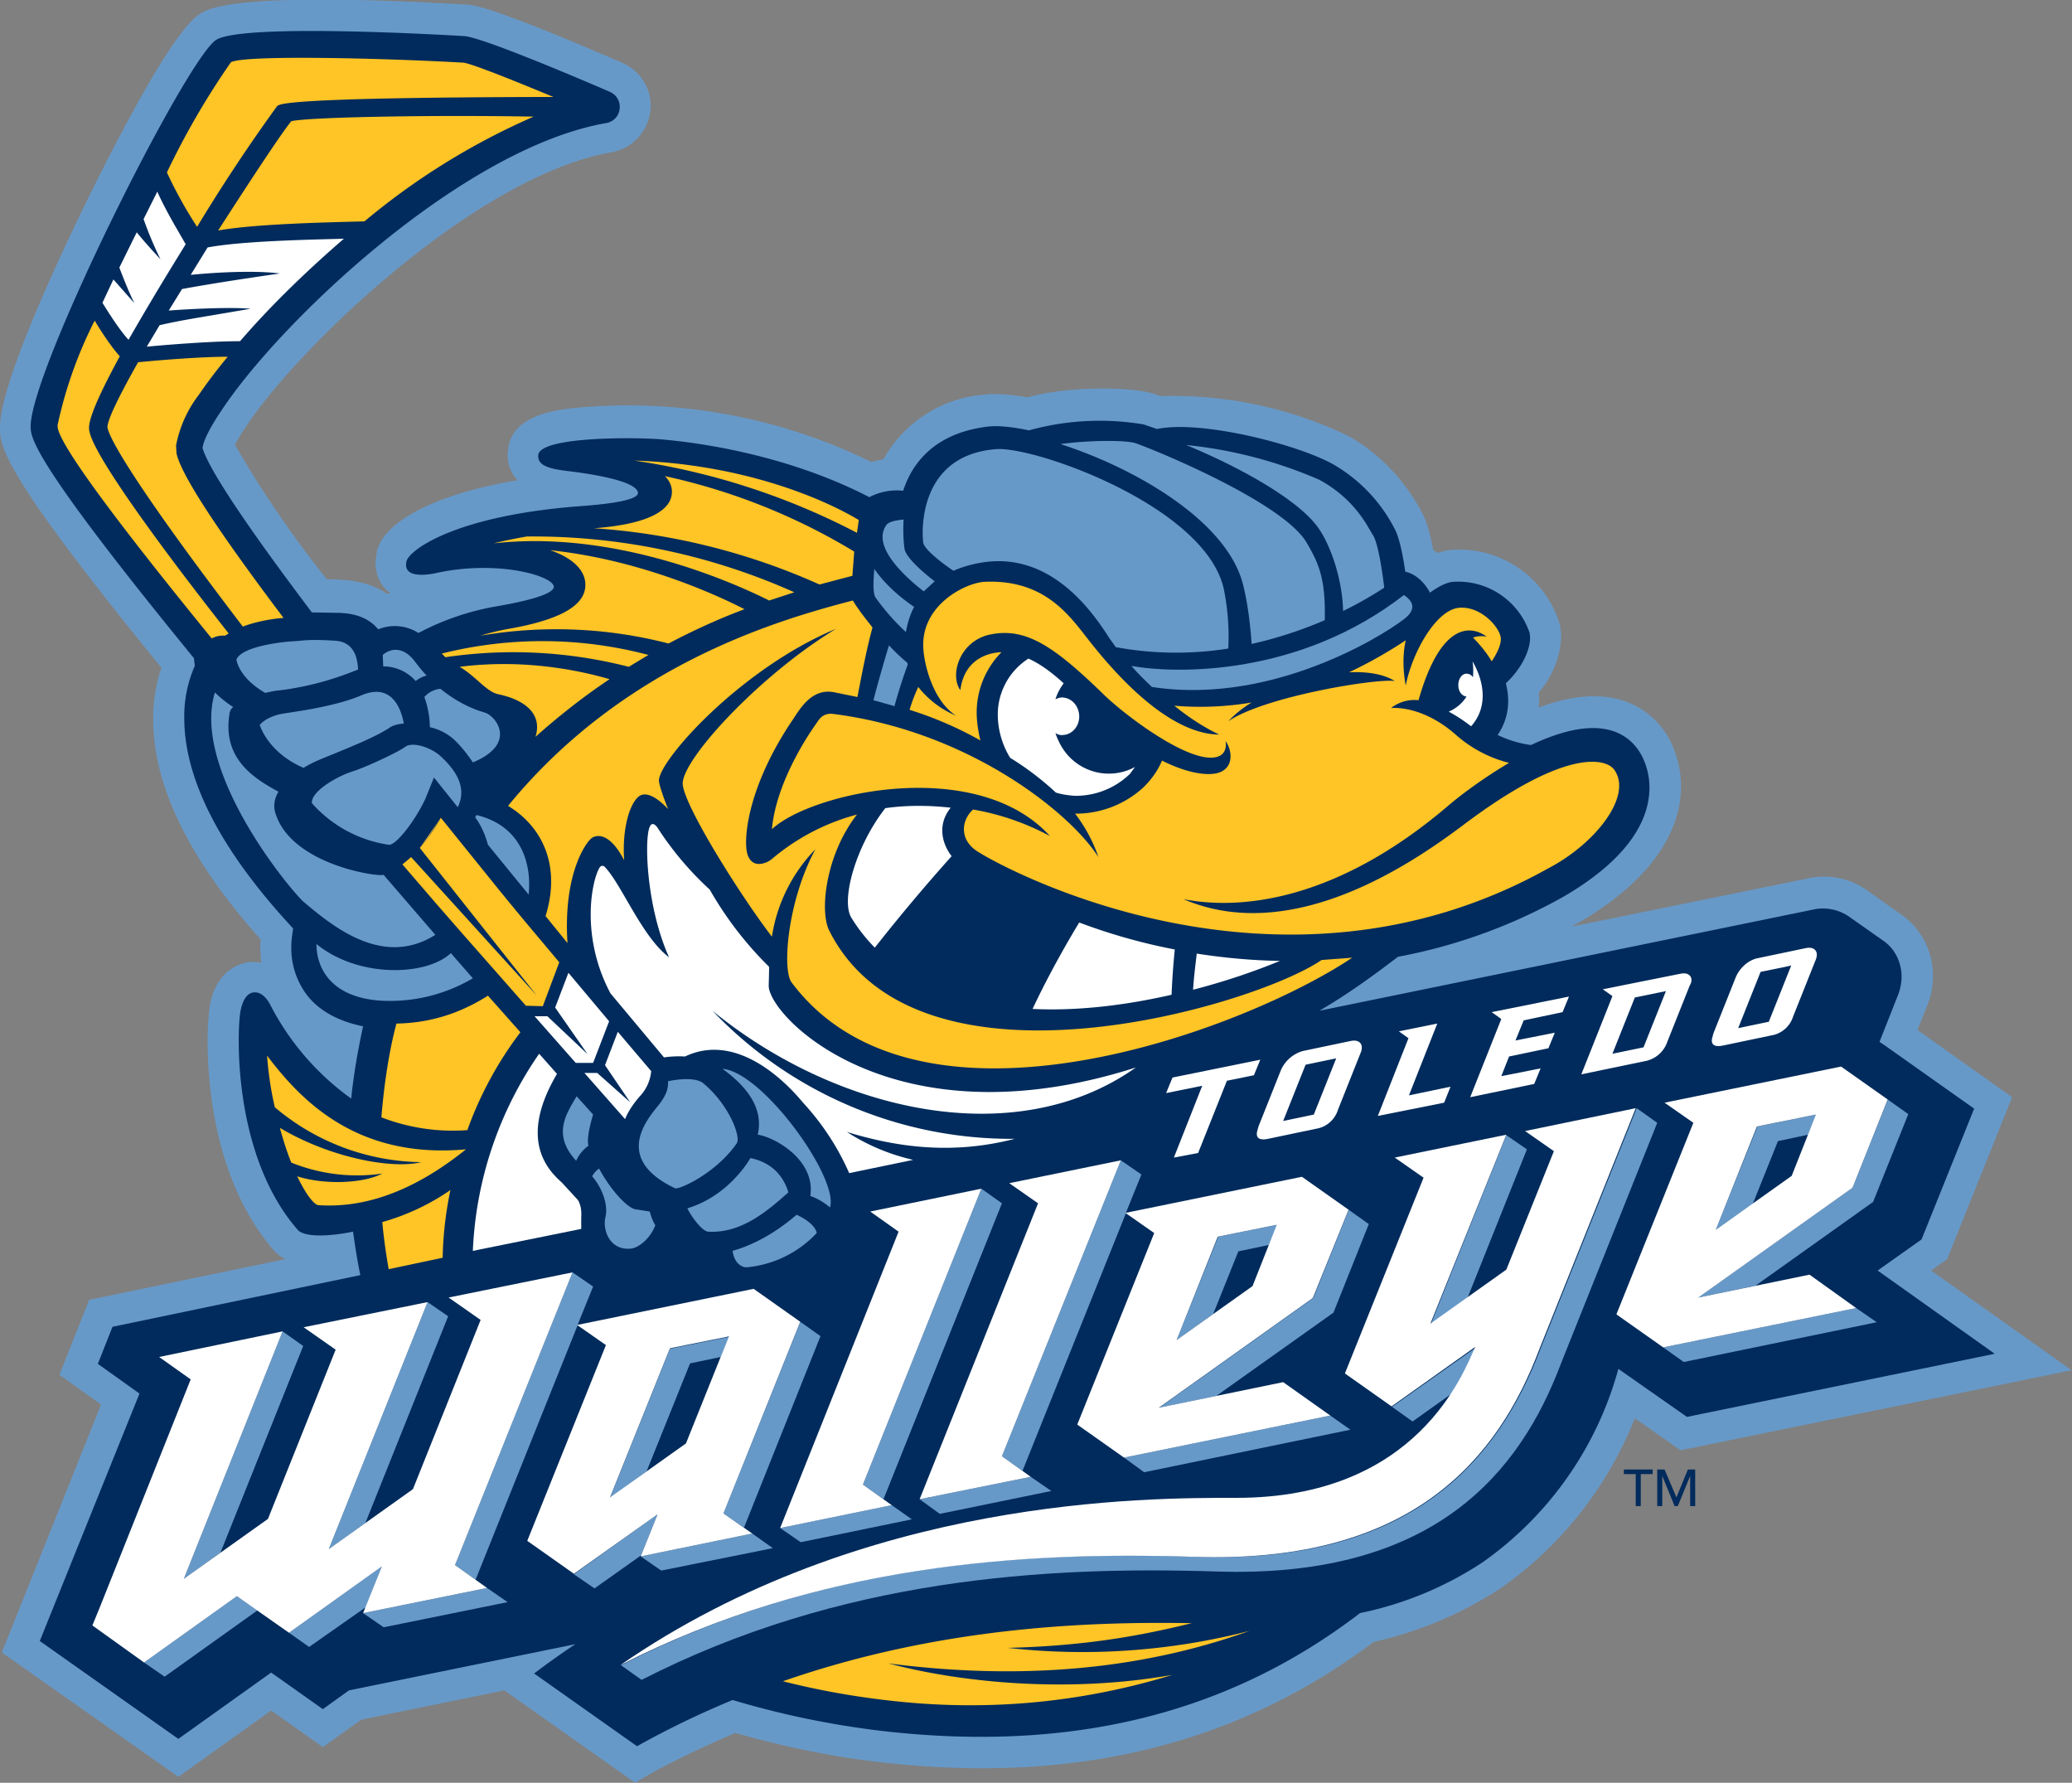 <svg version="1.1" id="Layer_1" xmlns="http://www.w3.org/2000/svg" x="0" y="0" viewBox="0 0 453.1 389.8" style="enable-background:new 0 0 453.1 389.8" xml:space="preserve"><rect x="0" y="0" width="453.1" height="389.8" fill="#808080" stroke="none"/><style>.st0{fill:#002b5c}.st1{fill:#6799c8}.st2{fill:#ffc425}.st3{fill:#fff}.st4{fill:#e5b53b}</style><path class="st0" d="M357.7 322.3h-2.6v-1h6.3v1h-2.6v7h-1.1v-7zM362.4 321.3h1.6l2.6 6.1 2.5-6.1h1.6v8h-1.1v-6.6l-2.7 6.6h-.7l-2.7-6.6v6.6h-1.1v-8z"/><g><path class="st1" d="m422.3 277.8 3.5-2.5 14.2-35.4-20.7-14.7 2.1-5.2c.9-2.2 1.3-4.5 1.3-6.7a16.3 16.3 0 0 0-6.6-13.1l-7.5-5.3a16.2 16.2 0 0 0-13.4-2.8l-51.5 10.5c19.8-11 23.9-23 23.9-30.6 0-4.9-1.6-8.5-2.5-10.3-2.5-4.6-10.2-13.9-28.6-7l.1-1.7-.1-1.6a20 20 0 0 0 4.9-12.2l-.2-2.3a23 23 0 0 0-23.4-16.7c-1 0-2.2.3-3.4.7l-1-.7c-.6-3.1-1.4-6.4-2.6-8.4l-.2-.4c-1.5-2.6-6.2-10.8-15.8-16.1a88.8 88.8 0 0 0-41.1-8.7l-1.4-.5c-5-1.6-19-1.7-27.6.8-3.8-.7-7.1-.9-9.6-.6a27.7 27.7 0 0 0-21.9 14.1l-2.7.6a120.7 120.7 0 0 0-61.1-12.1c-6.1.4-17.4 1.1-18.3 9.4l-.1 1c0 2.5.9 4.4 2.2 5.7-17.4 2.9-29.2 8.8-30.8 15.6l-.3 2.3c0 2.3.8 4.5 2.4 6.1l.9.7-.8.1c-3.9-2.7-9-3.2-13.1-3.1a238.8 238.8 0 0 1-20.1-29.4c.4-.9 1.2-2.3 2.5-4.2 11.7-17.6 50.5-54.7 79.8-59.8 4.5-.8 7.9-4.4 8.5-8.9l.1-1.2c0-4.1-2.4-7.8-6.3-9.5C107.3 1.3 103.6 1.1 102 1c-50.3-2.9-56.2.8-58.2 2C38.2 6.4 27 27.6 18.6 44.7 11.7 58.9.1 84.1 0 93.3c0 4.3 0 9.4 35.3 52.7a34.8 34.8 0 0 0-1.8 11.3c0 14.6 8 30.8 23.5 48.1l-.1 1.8.2 3.3c-.9-.1-1.8-.3-2.8-.1-2.1.3-7 1.9-8.4 9.4-.2 1.3-.5 4.1-.5 7.9 0 11.4 2.3 31.7 14.5 45.7.7.8 1.5 1.4 2.5 1.9l-42.9 8.9-6.5 16.4 9.1 6.5L.4 361.3 39 388.5 59.3 374l11.3 8 8.4-6 31.3-6.4 28.6 20.2c6.4-4 15.6-8.2 21.9-10.9 10.5 3 21.2 5.2 31.7 6.4 42.6 4.9 77.9-3.8 107.9-26.3a84.2 84.2 0 0 0 27.7-11.7 82.4 82.4 0 0 0 29.4-37.2l10 7 85.5-17.5-30.7-21.8z"/><path class="st0" d="m410.6 277.8 9.6-6.8 11.5-28.6-19.5-13.8-1.2-.8 4-10.1c1.4-3.5 1-7.1-1-9.9a9.5 9.5 0 0 0-2-2l-7.4-5.2a10 10 0 0 0-8.2-1.7L288.5 221c5.7-3.3 11.2-7.2 17.2-11.8A118 118 0 0 0 342 196c15.4-9 18.7-17.8 18.7-23.8 0-3.5-1.2-6-1.7-7-2.7-5-9.2-9.4-24.2-2.3a24 24 0 0 1-7.3-2.2 13 13 0 0 0 2.3-7.6c0-1.2-.2-2.5-.5-3.7 3.6-3.4 5.3-7.3 5.3-10l-.1-1a16.5 16.5 0 0 0-16.5-11.2c-1.2 0-3.2.8-5.3 2.4-1-2-3-4.1-5.4-4.6-.5-3.6-1.4-7.9-2.4-9.5l-.2-.4a34.4 34.4 0 0 0-13.2-13.6c-7.9-4.4-28.9-9.7-38.5-7.7l-2.9-1a58 58 0 0 0-25.1 1.3c-3.8-.8-6.9-1.1-9.2-.8-11.7 1.5-16.4 8.2-18.3 14a13 13 0 0 0-7.4 1.4c-14.3-7.4-31-11.3-45.1-12.6-5-.5-26.9-.8-27.3 3.4v.3c0 2.6 4.2 2.9 8.1 3.4 11.7 1.6 13.7 3.5 13.7 4.6 0 1.3-4.4 2.3-13 2.9-27.1 2.1-37 9.6-37.6 12-1 4.1 5.3 2.9 6.9 2.5 13.4-2.8 25.3.8 25.3 3.1 0 1.6-5.8 3.1-12.1 4.2a57.3 57.3 0 0 0-17.5 5.9 9.6 9.6 0 0 0-8.8-.8c-2.6-3.2-6.5-3.5-8.5-3.6h-.3l-5.7-.1C50 109.8 45.2 101.1 44.3 98c0 0-.1-2 4.1-8.2C61 70.6 101 32.4 132.6 26.9a3.5 3.5 0 0 0 2.9-3.1c.2-1.6-.7-3.1-2.1-3.7-8.3-3.6-28-11.9-31.8-12.2-4.9-.3-48.4-2.8-54.3.8-6.5 4-40.5 71.9-40.6 84.5v.1c0 2.5.7 7.8 35.7 50.6l.2 1.7a27.1 27.1 0 0 0-2.3 11.5c0 10.5 5 25.7 23.8 45.9-.2 1.4-.4 2.7-.4 4a17 17 0 0 0 3.3 10.4c2.7 3.6 7 5.9 12.4 7-1.2 5.5-2.1 10.8-2.6 15.8A57.6 57.6 0 0 1 59 219.5c-1-1.8-2.3-2.7-3.6-2.5-1.4.2-2.3 1.6-2.8 4-.8 4.3-1.8 31.5 12.5 47.9 1.2 1.4 5.7 1.7 12.1.4.5 3.5 1 6.7 1.6 9.5l-54.2 11.3-3.2 8.1 9.1 6.5-21.8 54.1L39 380.2l20.3-14.5 11.3 8 5.7-4.1 49.5-10.1a185 185 0 0 0-9 6.4l22.5 15.9c7-3.9 13.9-7.2 20.9-10.1a193 193 0 0 0 33 6.8c41.2 4.7 75.5-3.8 104.2-25.8a76.6 76.6 0 0 0 26.8-11.1 76.3 76.3 0 0 0 29.7-42.3l15 10.5 67.3-13.8-25.6-18.2z"/><path class="st2" d="M273.2 356.6a146.4 146.4 0 0 1-52.8 3.7c15.7-.4 27.7-2.3 40.2-5.4-23.1-.4-55.5.9-89.4 12.7 7.5 1.9 15.2 3.3 23.1 4.2 21.4 2.5 42.2.5 62.1-5.6-22.5 4-45.9 1.8-62.1-2.5 34.7 4.5 60.5-.5 78.9-7.1zM106.7 217.7c-7.7 4.9-14.7 6-20 6.1-1.3 4.7-2.6 11.9-3.3 20.5a43.2 43.2 0 0 0 18.8 2.8 80 80 0 0 1 11.6-21.4l-7.1-8z"/><path class="st1" d="m191 153.1 4.6 1.3a117 117 0 0 1 2.9-9.1l-.1-.4a39 39 0 0 1-4-3.8c-.8 2.6-2.4 8.1-3.4 12z"/><path class="st2" d="M289 209.9c-14.7 10.1-88.5 32-107.7-6.5-2.1-4.3-.7-16.6 6.1-25.3a47.6 47.6 0 0 0-18.7 9.8c-1 .8-4.3 2.3-5.3-1.3-.9-3.5.3-15 10-29.3 1.6-2.4 4.2-7 9.2-5.9l4.9 1c.7-3.6 2-10.6 3.3-15.2-1.5-1.9-3.1-3.9-4.3-5.9-17.8 4.6-50.6 14.6-75.4 44.9 7.6 4.6 11.6 13.2 8.2 24.1l4.8 5.9c-1-15.3 4.2-22.4 5.5-23.1 2-1 4.5.4 6.9 5-.5-6.5 1.1-12.6 3.4-14.1.8-.5 2.7-.8 6.2 2.9-1.2-3-1.9-5.2-2-6.1-.4-4.1 17.6-24.5 38.7-33.3-16.8 10.2-33.9 28.8-33.5 34 .4 4.9 12.8 24.6 19.5 33.3a35 35 0 0 1 9.5-19.1c-6.1 11.3-7.3 26.3-5.2 29.1 27.7 37 98.5 10.7 122.6-5.4l-6.7.5z"/><path class="st2" d="M353 168.3c-1.8-2.5-10.6-4.8-32.9 12-11.3 8.5-37.5 26.5-61.3 16.3 13.3 2.6 34-.2 57.5-20.1 3-2.6 8.1-6.4 13.7-9.7a27.8 27.8 0 0 1-11.7-6.2c-5-4.4-10.3-6-14.1-5.8a8.3 8.3 0 0 1 6-1.7c4.6-16.2 10.9-16.8 14.9-13.9a6 6 0 0 0-3 .2c1.7 1.7 3.1 3.5 4.1 5.2 1-1.5 1.9-3.2 2-4.7.2-2.3-4.2-7.5-9.2-7-5 .5-10.2 9.8-11.6 17-.7-3.9-.6-7.2 0-9.9a98.6 98.6 0 0 1-12.4 7c4-.2 7.6.4 10 1.9-4.1-.6-28.5 3.4-36.4 8.8a24 24 0 0 1 5.1-4.1 67.5 67.5 0 0 1-16.9.7c3.3 2.7 6.8 4.9 9.8 6.3-5.9 0-15.3-4-28.1-20.1-4.3-5.4-9.6-13.8-23-13.3-4.1.1-14 4.9-13.6 14.3.1 3.4 2 11.7 7.2 15a20.8 20.8 0 0 1-8.3-6.3 38 38 0 0 0-1.9 5 80.7 80.7 0 0 1 15.5 6.7c-.4-1.6-.7-3.4-.8-5.2a18.8 18.8 0 0 1 5.4-14.1h-.1c-3.8.2-8.1 2.2-8.9 8.3-2.4-3.4-.1-10.9 6.7-12.2 7.7-1.5 13.8 2.6 24.6 13.1 4.8 4.7 19.4 15.7 25.1 13.6 2.2-.8 1.6-3.4 1.6-3.4 1.8 2.6 1.7 6.8-2.8 7.2-1 .1-4.7.3-11.1-2.9-.9 2.2-2.3 4.1-4 5.8a21.8 21.8 0 0 1-15 5.8c2.2 2.9 3.9 6 5.1 9.5-6.4-10-28.7-27.6-58-31.3-2.4-.3-3.2 1.4-3.7 2.1-.5.7-8.7 12-9.7 23.1 8.7-8.1 44.8-16.1 60.8 1.5a55.3 55.3 0 0 0-16.8-5.8c-2.4 2.1-3.2 6.3.7 9 4.5 3.1 65.5 37.1 125 3.9 10.4-5.4 18.6-15.9 14.5-21.6zM96.8 275c.1-5.1.7-10.1 1.7-14.8a50.3 50.3 0 0 1-14.9 7c.3 3.4.8 6.9 1.4 10.3l11.8-2.5z"/><path class="st3" d="M322 144.6c.2 1.1.2 2.3.1 3.5-.3-.5-.8-.8-1.4-.8-1 0-1.8 1.1-1.8 2.5s.8 2.4 1.8 2.5a8.6 8.6 0 0 1-3.9 3.3c1.9 1 3.6 2.2 4.9 3.2 4-4.5 2.6-10.3.3-14.2z"/><path class="st1" d="M307.7 134.8c-2.1 2.1-27.9 19.7-55.8 15.4-1.6-1.5-3.1-3-4.5-4.6 10 1.8 36.8 2.2 59.6-15.5 1.5 1 2.9 2.6.7 4.7z"/><path class="st1" d="M288.5 104.9a97.4 97.4 0 0 0-29.1-7.6c11.6 4.8 24.3 11.8 28.8 18 3 4.2 5.4 11.9 5.5 18.3a85 85 0 0 0 9-5.1c-.5-4.3-1.4-9.7-2.4-11.4-1.1-1.6-3.7-7.8-11.8-12.2z"/><path class="st1" d="M248.6 97c6.8 2.5 32.2 13.3 37.1 21.6 2.7 4.6 4.2 7.9 4 17a91 91 0 0 1-16 5.2c-.2-3.1-.7-8.2-1.8-12.7-3.4-14.3-24.1-25.9-40-31 5.6-.8 14.5-1 16.7-.1z"/><path class="st1" d="M217.9 98.2c8.5-.6 45.6 12.5 49.7 30.5a52.2 52.2 0 0 1 1 13.1 72.8 72.8 0 0 1-24.6-.3l-1.5-2.1c-8.8-14-18.6-17.9-27.8-16.4-2.4.4-4.4 1-6.2 1.8-2.4-1.6-6.3-4.6-6.6-6.1-.3-1.9-1.4-19.2 16-20.5zM197.6 113.6c-.2 3.2.1 5.7.2 6.4.3 1.9 4.1 5.2 6.6 7.1l-2.4 2.2c-4-3.1-11.6-9.9-8.1-14.6.6-.7 2.4-1 3.7-1.1zM198.1 138.2a49.3 49.3 0 0 1-6.6-7.5c-.7-1-.5-4-.3-6.3 1.8 2.6 4.6 5.5 8.7 8.3-1 1.9-1.5 3.8-1.8 5.5z"/><path class="st2" d="m187.8 113.7-.4 2.8a153.3 153.3 0 0 0-48.7-15.8c23.5.8 40.9 8.1 49.1 13zM146.8 108.6c.3-1.2.2-2.9-1.4-4.5a135.3 135.3 0 0 1 41.4 16.5l-.4 5.3-7.2 1.9a143.7 143.7 0 0 0-49.3-12.3c13.6-1 16.4-4.7 16.9-6.9z"/><path class="st2" d="M168.2 131.3c-9.2-4.6-34.4-15.4-60.2-12.5 1.9-.5 4.4-1 7.2-1.5a140 140 0 0 1 58.5 12.2l-5.5 1.8z"/><path class="st2" d="M111.2 137.5c13.8-2.4 16.6-6.2 16.8-9.3.2-3.4-2.7-6.2-7.7-7.9 19.1 2 35.7 9.4 42.5 12.9-5.6 2.1-11.1 4.6-16.6 7.5A98.3 98.3 0 0 0 105 139c2.3-.7 4.5-1.2 6.2-1.5z"/><path class="st3" d="M127.1 268.7v-2.4c.1-1.7-.1-2.8-.7-3.9l-3.6-3.9c-3.5-3.1-9.2-9.8-1-23.7l-3.9-4.4a81.7 81.7 0 0 0-14.5 43.1l23.7-4.8z"/><path class="st2" d="M109 151.8c-2.6-.5-5-4-8.5-6 14.1-1.8 26.3.8 32.8 2.7-5.4 3.6-10.8 7.8-16.2 12.6 1.5-4.8-2-8-8.1-9.3zM137.5 145.8a101.3 101.3 0 0 0-40.1-2.1l-.8-.8a90.5 90.5 0 0 1 45.2.3l-4.3 2.6z"/><path class="st3" d="M155.8 221c26.8 21.9 66 31.2 92.6 12.4-52.9 16.9-80.1-10.9-80.3-17.8l.1-4.2a77.3 77.3 0 0 1-13-16.9 69 69 0 0 1-11.4-13.5c-.7-1-1.4-1.2-1.8 0-1.1 3-.6 17.4 4.3 28.3-5.9-4.4-10.5-16.2-14.1-19.8-.3-.3-.9-.3-1.2.4-1.7 3.1-4 15.1 2.5 27.3l11.7 14c1.3-.2 2.9-.3 4.6-.2 13-6.2 25 9.2 25.9 10.2a55.6 55.6 0 0 1 10 15.3l14-2.9a45 45 0 0 1-14.5-6.1c11.1 3.4 23.2 5 36.7 1.5a90.3 90.3 0 0 1-66.1-28zM279.9 210.1c-5.1 2.1-11.6 4.4-19 6.3.2-3.2.6-6 .8-7.9 6.4 1 12.4 1.5 18.2 1.6zM256.2 217.5c-9.6 2.2-20.2 3.6-30.4 3.1 3.8-8.1 8.2-15.6 10.2-18.9a127 127 0 0 0 20.9 5.9 162 162 0 0 0-.7 9.9z"/><path class="st3" d="M208.1 187.2a414.8 414.8 0 0 0-16.8 20 36.6 36.6 0 0 1-5.1-6.5c-2.4-3.8.9-15.7 7.4-24 5-.7 9.8-.6 14.3-.1-3 3.7-1.9 7.9.2 10.6zM248.2 167.7A12 12 0 0 1 232 163a16 16 0 0 1-1.2-2.7c.5.3 1.1.5 1.7.4 2-.1 3.6-2 3.5-4.2-.1-2.3-1.8-4-3.8-4-.5 0-1 .2-1.4.4.4-1.3 1-2.4 1.8-3.5-2.2-2-4.8-4.1-7.7-5.4a14.5 14.5 0 0 0-6.7 12.7c.1 3.3 1.1 6.4 2.7 9 3.6 2.2 7 4.8 10 7.6 1.3.4 2.7.6 4.1.7a17 17 0 0 0 12.1-4.8l1.1-1.5z"/><g><path class="st2" d="M58.4 230.8c.3 4.1.9 7.9 1.7 11.3a50.5 50.5 0 0 0 32 12c-6.4 1.6-20-1-30.9-7.5.8 2.9 1.6 5.4 2.5 7.6a38.5 38.5 0 0 0 19.9 2.4c-4.5 2.3-13 2.4-18.6.6 1.9 4 3.7 6.2 4.6 6.3 13 .9 24.2-5.7 32.3-12.2-24.1 2.2-36.3-11-43.5-20.5z"/></g><g><path class="st4" d="m88 189 1.9-1.6M91.8 185.4c2.1-2.4 3.6-5 4.6-6.6"/><path class="st1" d="m115.6 195.6-8.9-10.9c-.5-1.8-1.3-4-2.8-6l.3-.5c10.6 2.6 12 11.8 11.4 17.4zM90.7 144.6c.7.9 1.5 2 2.6 3.1-.7.2-1.5.5-2.4 1.2a9.5 9.5 0 0 0-7.1-3.2l-.1-2.5c1.7-1.5 4.5-1.9 7 1.4zM78.3 146.4l-1.3.5a65.8 65.8 0 0 1-15.5 4c-1.4.1-2.6.4-3.5.6-5.9-3.4-6.3-7.3-6.3-7.3 1.3-3 10.5-3.9 12.6-4 2.2-.1 2.9-.5 9.1-.1 4 .3 4.8 3.7 4.9 6.3z"/><path class="st2" d="M43.5 86.3a26.3 26.3 0 0 0-5 11.1l.1 1.7c1 4.9 9.9 18.1 23.4 36-2.6.2-6 .8-8.9 1.9-18.9-24.7-28.8-39.7-29.6-43.5v-.2c.1-1.8 2.8-7.2 6.7-14.1 4.1-.4 13.4-1.2 19.6-1.2-2.5 3-4.6 5.8-6.3 8.3z"/><path class="st3" d="m34.4 41.9-3 6a78 78 0 0 0 3.7 8.8s-3.1-3.3-5.2-5.9l-3.8 7.7c1 2.7 2.5 6.3 3.3 7.8l-4.6-5.2-2.4 5.1c1.6 2.6 3.8 6 5.7 8.1a653 653 0 0 1 10.6-17.8l1.9-3.1c-1.4-2.5-4.3-7.2-6.2-11.5zM45.4 54.1l-3.7 6c3.9-.4 13.4-1.1 19.5-.3 0 0-12.8 1.8-21.4 3.4l-2.9 4.7c4-.3 12.8-.8 17.9-.4-10.9 1.9-14.7 2.4-19.9 3.6l-2.8 4.7c4.2-.4 14-1.2 20.4-1.2 6.1-7.1 14-14.9 22.7-22.4-7.8.2-22.3.5-29.8 1.9z"/><path class="st2" d="M47.7 50.4c7.4-11.5 14-21.5 16-23.9 3.8-.9 30.8-1.4 53-1a152.8 152.8 0 0 0-37 22.9c-7.1.2-23.7.5-32 2z"/><path class="st2" d="M50.5 13.6c3.3-1.7 35.3-.8 50.8.1 1.5.1 10.1 3.5 19.7 7.5-58.2.1-59.8 1.5-60.4 2a377 377 0 0 0-17.5 26.4 92.8 92.8 0 0 1-6.6-11.9 170.8 170.8 0 0 1 14-24.1zM12.6 92.9a94 94 0 0 1 8.1-22.8c1.5 2.5 3.6 5.7 5.5 7.8-7.3 13.4-6.9 15.5-6.6 16.6 1 4.6 11.7 20.2 30.4 44l-.8.5a5 5 0 0 0-2.9.6C26 114.7 12.8 97.1 12.6 93.3v-.4z"/><path class="st1" d="M47 151.4c1.2 1.2 2.6 2.3 4 3.2a2 2 0 0 0-.8 1.4c-1.6 9.6 4.9 14 10.7 17.1-.8 1.3-1.2 3-.7 4.6 3.4 11.3 22.2 14 23.5 13.6h.2l11.3 13.1c-11.4 7.2-22.3-1.7-28.9-7.3-3.8-3.6-24.4-29.1-19.3-45.7z"/><path class="st1" d="M69.2 206.4c9 7.4 23.9 7.1 29.4 2l4.8 5.5a35.7 35.7 0 0 1-20 4.9c-11.2-.7-14.2-7.3-14.2-12.4zM62.1 156c2.4-.4 11.2-1.5 17-4 6.4-2.7 8.6 2.7 9.2 6.2-1.3.1-2.4.4-3.1.9-3 2-8.3 4.1-11.4 5.4-2.1.9-5.3 2-7.4 3.4-7.9-3.4-9.6-9.4-9.6-9.4s1.4-1.9 5.3-2.5zM77 168.7c2.9-.9 10-4.2 11.6-5.4 1.6-1.2 5.6.1 7.7 2 5.5 5 5 8.7 3.8 11.2l-5.2-6.5-1.9 4.7c-2.4 5.1-6.6 10.3-8 10a27.8 27.8 0 0 1-16.8-9.1c-.2-2.7 5.9-6 8.8-6.9zM96.3 150.6c2.5 2 5.6 4 9.7 5.2 2.6.8 7.1 6.9-2.6 10.9a30 30 0 0 0-4-4.9A11.6 11.6 0 0 0 94 159a20 20 0 0 0-1.2-6.6c.7-.8 1.8-1.6 3.5-1.8z"/><path class="st2" d="M96.4 178.8c-.9 1.7-2.5 4.2-4.6 6.6l25.6 32.3-27.5-30.3L88 189c12 14 14.1 16.2 27 30.9l3.7.1 3.6-9.6c-12.6-14.9-14.4-17.4-25.9-31.6z"/></g><g><path class="st1" d="m93.5 284.7-21.6 54 8-5.7L98 287.8zM61.8 291.1l-21.6 54.1 8-5.7 18.1-45.2zM51.8 349l-20.3 14.5 4.5 3.1 20.3-14.5zM126.3 289.8l-.1-.1h.1l3.4-8.4-4.5-3.1-25.7 64 7 5-2.5-1.8zM79.4 352.7l4.5 3.1 27.1-5.5-4.5-3.1zM63.2 357l4.4 3.1 12.4-8.7 3.5-8.9zM214.6 259.9l-25.9 64.7 4.5 3.2 25.9-64.7zM195 329.1l-24.4 5 4.5 3.1 24.3-5z"/><g><path class="st1" d="m159.4 292.3-12.9 2.6-13.1 32.6 8-5.8 9.5-23.6 6.7-1.4-7.6 18.9zM144.6 343.4l24.4-4.9-4.5-3.2-24.4 5zM179.5 292.2 175 289v.1l-16.8 41.8 4.5 3.1 16.7-41.8h.1z"/><path class="st1" d="m143.8 331.1-18.3 13.1 4.5 3.1 10.3-7.3-.2.3z"/></g><g><path class="st1" d="m299.4 267.7-4.5-3.2v.1l-7.7 19.2-33.7 24 12.5-2.6 25.6-18.2 7.7-19.3h.1zM266.4 270.4l-9.1 22.6 8-5.7 5.5-13.7 6.7-1.4 1.8-4.4zM290.9 309.5l-45.1 9.2 4.4 3.2 45.1-9.3z"/></g><g><path class="st1" d="m320.9 283.8 13-32.5-4.5-3.1-16.5 41.3M304.4 307.6l4.5 3.2 8.7-6.2c2.9-4.5 4.4-8.3 5.2-10l-18.4 13z"/><path class="st1" d="m357.9 242.3-20.8 52-1.1 2.8c-9.9 24.5-29.8 44.9-74.6 43.3-37.4-1.3-82.2 1.4-125.6 23.7l4.5 3.2c43.4-22.2 88.3-24.9 125.6-23.7 44.9 1.5 64.8-18.9 74.6-43.3l1.1-2.8 20.8-52-4.5-3.2z"/></g><g><path class="st1" d="M246.1 265.2h.1l3.4-8.4-4.5-3.1-26 64.7 4.5 3.2 22.6-56.3zM225.4 322.9l-24.3 4.9 4.4 3.2 24.4-5z"/></g><g><path class="st1" d="m417.3 243.6-4.5-3.2v.1l-7.7 19.2-33.7 24 12.5-2.6 25.7-18.3 7.7-19.2zM384.3 246.3l-9.1 22.6 8.1-5.7 5.5-13.7 6.6-1.4 1.8-4.4zM405.9 286l-42.2 8.6 4.5 3.2 42.2-8.7z"/></g><g><path class="st3" d="m125.2 278.2-27.1 5.5 7 4.9-14.8 37-18.4 13.1 21.6-54-27.1 5.5 7 4.9-14.8 37-18.4 13.1 21.6-54.1-27 5.6 6.9 4.9L22 351l-1.8 4.4 11.3 8.1L51.8 349l11.4 8 20.3-14.5-4.1 10.2 27.1-5.5-7-5zM214.6 259.9l-24.3 5 6.2 4.4-25.9 64.8 24.4-5-6.3-4.5zM245.1 253.7l-24.4 5 6.3 4.4-25.9 64.7 24.3-4.9-6.3-4.5zM175 289l-10.2-7.2-38.6 7.9 6.3 4.4-17.2 42.8 10.2 7.2 18.3-13-3.7 9.2 24.4-5-6.3-4.4L175 289zm-25 26.6-16.6 11.8 13.1-32.6 12.9-2.6-9.4 23.4zM294.9 264.5l-10.2-7.2-38.6 7.9 6.3 4.4-16.8 41.8v.1l10.2 7.2 45.1-9.2-10.3-7.3-27.2 5.6 33.7-24 7.8-19.3zm-21 16.7L257.3 293l9-22.6 12.9-2.6-5.3 13.4zM412.8 240.4l-10.2-7.2-38.6 7.9 6.3 4.4-16.8 41.8v.1l10.2 7.2 42.2-8.6-10.2-7.3-24.3 5 33.7-24 7.7-19.3zm-21 16.7-16.6 11.8 9-22.6 12.9-2.6-5.3 13.4z"/><path class="st3" d="m333.5 247.3 6.3 4.4-10.4 25.9-16.6 11.8 16.6-41.3-24.4 5 6.3 4.4-17.2 42.8 10.2 7.2 18.3-13c-2.5 5.4-12.5 33.1-52.4 33-19.5 0-81.3-.2-134.6 36.6 43.4-22.2 88.3-24.9 125.6-23.7 44.9 1.5 64.8-18.9 74.6-43.3l1.1-2.8 20.8-52-24.2 5z"/></g></g><g><path class="st3" d="M256.4 235.6 255 239l7.9-1.6-6.2 15.7 5.3-1 6.3-15.8 5.9-1.2 1.4-3.4zM287.8 246.8l-10.5 2.2c-1.9.4-2.7-.2-2.4-1.6l.3-1.1 4.9-12.3a7.5 7.5 0 0 1 4.8-4.2l10.5-2.2c1-.2 1.7 0 2.1.5.4.5.4 1.3 0 2.2l-4.9 12.3a6 6 0 0 1-4.8 4.2zm-.5-3.1 4.9-12.3-6.7 1.4-4.9 12.3 6.7-1.4zM387.3 226.4l-10.5 2.2c-1.9.4-2.7-.2-2.4-1.6l.3-1.1 4.9-12.3c.4-.9 1-1.8 1.9-2.6.9-.8 1.9-1.3 2.9-1.5l10.5-2.2c1-.2 1.7 0 2.1.5.4.5.4 1.3 0 2.2l-4.9 12.3a6 6 0 0 1-4.8 4.1zm-.5-3 4.9-12.3-1.3.3-5.4 1.1-4.9 12.3 6.7-1.4zM341.7 221.3l1.4-3.4-16.9 3.4 2.1 1.5-6.8 17.1 14-2.9 1.4-3.4-8.6 1.7 1.7-4.3 8.6-1.8 1.4-3.4-8.6 1.7 1.8-4.4zM369.6 213.4c-.4-.5-1.1-.7-2.1-.5l-8.5 1.7-8.5 1.7 2.1 1.5-6.8 17.1 14-2.9a6.4 6.4 0 0 0 4.8-4.2l4.9-12.3c.5-.8.5-1.6.1-2.1zM359.4 229l-6.8 1.4 4.9-12.3 6.8-1.4-4.9 12.3zM308.1 239.5l6.2-15.7-8.4 1.7 2.1 1.5-6.7 17 14.5-2.9 1.4-3.5z"/></g><g><path class="st1" d="M128.7 250.5c-.6-1.8 1-6.8 1-6.8l-3.6-4c-2.4 4-5.3 8.5-.1 14.1a8 8 0 0 1 2.7-3.3c0 .1 0 0 0 0zM144.5 241c1.2-1.8 1.6-2.7 1.6-4.6 2-.4 5.6-.9 7.5.3 5.8 4.7 8.5 11.9 7.5 13.3-4.5 6.5-12.6 10.2-13.5 9.8-14.7-7-4.7-16.5-3.1-18.8zM138 273c-4.6.5-6.3-4-5.6-6.9.6-2.4-.5-6.1-2.9-8.9.3-.6.8-1.2 1.5-1.7 2.6 4.8 6.1 8.5 7.9 8.9l3.2.5c.2.9.6 2 1.2 3-1.1 2.9-3.6 4.9-5.3 5.1zM150.3 264.2c9.3-2.8 13.8-11 13.8-11 5.2 1.1 7.4 4.5 8.3 7.5-4.9 4.4-10.5 9-17.5 8.6-1.2 0-3.5-2.9-4.6-5.1zM163.2 277.1c-1.5-.1-2.7-1.4-3-3.6 4.2-1.2 9-3.6 14-7.9 4.3 2 4.4 4 4.4 4a24 24 0 0 1-15.4 7.5zM158 233.7c8.8.7 25.5 23.9 23.5 30.3-1.3-1.1-2.8-2-4.3-2.5 1.2-8.1-8.2-13-11.5-13.4 1.3-5.7-2.2-10.4-7.7-14.4z"/></g><path class="st3" d="M140.1 239.5a9.2 9.2 0 0 0 2.3-5.3l-7.3-8.6-2.8 7.3 5.5 8.1-7.2-6.4h-2.8l8.9 10.1c.3-.9 1.4-3 3.4-5.2z"/><path class="st3" d="m128.5 230.5-8.8-8.3h-2.8l9 10.2h3.8l3.5-9.1-8.9-10.6-2.9 7.6 7.1 10.2z"/></g></svg>
